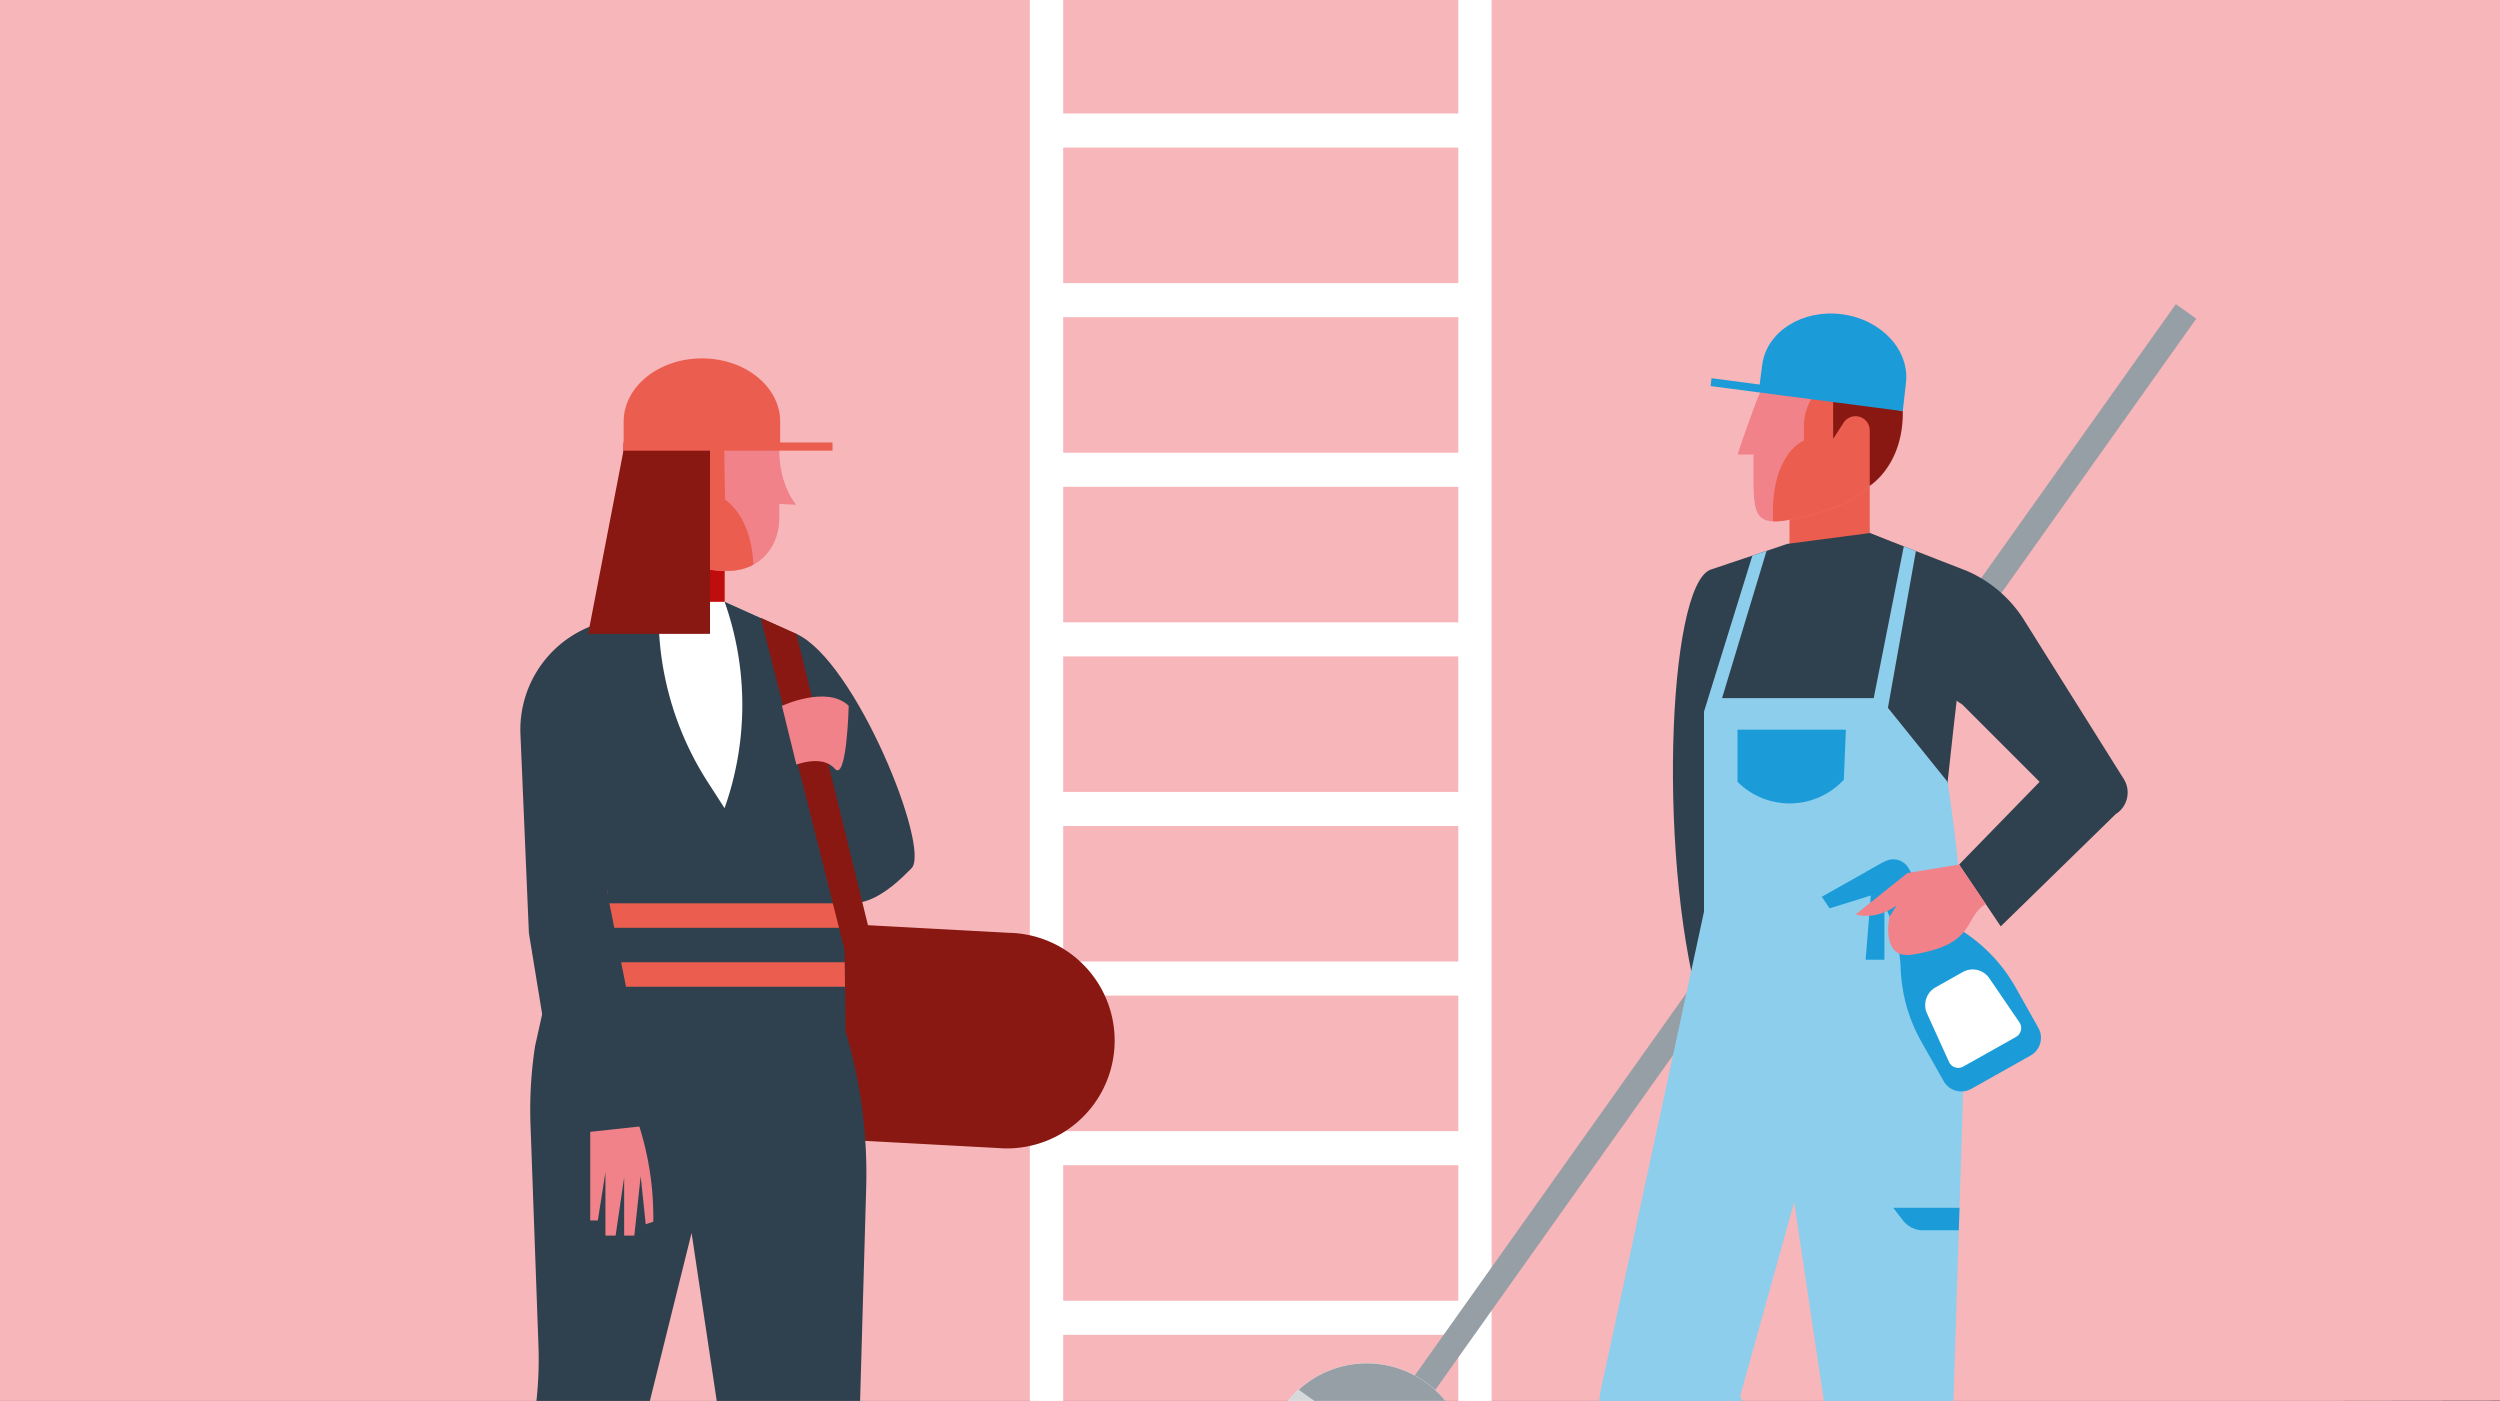 <svg id="Ebene_1" data-name="Ebene 1" xmlns="http://www.w3.org/2000/svg" xmlns:xlink="http://www.w3.org/1999/xlink" viewBox="0 0 737 413"><rect x="0" y="0" width="737" height="413" fill="#333333" stroke="none"/><defs><style>.cls-1{fill:none;}.cls-2{fill:#f18289;}.cls-3{fill:#eb5e4f;}.cls-4{clip-path:url(#clip-path);}.cls-5{fill:#2f404e;}.cls-6{fill:#f7b6ba;}.cls-7{clip-path:url(#clip-path-2);}.cls-8{fill:#fff;}.cls-9{fill:#979fa6;}.cls-10{clip-path:url(#clip-path-3);}.cls-11{fill:#8dceec;}.cls-12{fill:#891812;}.cls-13{fill:#1b9cd9;}.cls-14{fill:#d5d9dc;}.cls-15{clip-path:url(#clip-path-4);}.cls-16{fill:#bf0d0d;}.cls-17{clip-path:url(#clip-path-5);}.cls-18{clip-path:url(#clip-path-6);}.cls-19{fill:#881002;}</style><clipPath id="clip-path"><polygon class="cls-1" points="1096.48 -554.84 357.48 -553.84 357.48 -139.22 1096.48 -140.22 1096.48 -554.84"/></clipPath><clipPath id="clip-path-2"><rect class="cls-1" width="737" height="413"/></clipPath><clipPath id="clip-path-3"><path class="cls-2" d="M538,101.09c-11.64,0-16.59,7.27-21.08,19.54-3.62,9.87-4.88,13.92-4.63,13.37h4.63v5.22c0,13,.12,16.5,13.25,13.47,12.2-2.82,28.92-7.09,28.92-32.06C559.05,107.56,549.61,101.09,538,101.09Z"/></clipPath><clipPath id="clip-path-4"><rect class="cls-3" x="194.15" y="162.34" width="19.44" height="15.04" transform="translate(407.75 339.72) rotate(180)"/></clipPath><clipPath id="clip-path-5"><path class="cls-1" d="M213.6,177.38l.17.48a91.11,91.11,0,0,1-.17,60.39h0l-4.92-7.64a91.06,91.06,0,0,1-14.53-49.33v-3.9l-20.77,8-2.9,64.74V304h78.79l-.78-63.3,2.89-15.52-16.61-38.28Z"/></clipPath><clipPath id="clip-path-6"><path class="cls-2" d="M206.79,111.35c12.67,0,22.94,7.05,22.94,21.26,0,10.76,5,16.19,5,16.19l-5-.24v4.27c0,7.7-5,15.37-15.17,15.47-14.46.14-30.71-8.52-30.71-35.69C183.85,118.4,194.12,111.35,206.79,111.35Z"/></clipPath></defs><g class="cls-4"><path class="cls-5" d="M542.52-16.76l5.25,1.36a39.22,39.22,0,0,0,17.61.45h0l4.2,14.71V3.18H497.66V-1l15.23-4a127.89,127.89,0,0,0,29.63-11.75Z"/><path class="cls-5" d="M645.2-16.76,640-15.4a39.22,39.22,0,0,1-17.61.45h0L618.14-.24V3.18h71.92V-1L674.83-5A127.89,127.89,0,0,1,645.2-16.76Z"/></g><polygon class="cls-6" points="738.84 -1.7 -0.17 -0.7 -0.17 413.92 738.84 412.92 738.84 -1.7"/><g class="cls-7"><rect class="cls-8" x="366.81" y="-24.5" width="10.05" height="125.97" transform="translate(410.31 -333.35) rotate(90)"/><rect class="cls-8" x="366.81" y="25.5" width="10.05" height="125.97" transform="translate(460.31 -283.35) rotate(90)"/><rect class="cls-8" x="366.81" y="75.5" width="10.05" height="125.97" transform="translate(510.31 -233.35) rotate(90)"/><rect class="cls-8" x="366.81" y="125.5" width="10.05" height="125.97" transform="translate(560.31 -183.35) rotate(90)"/><rect class="cls-8" x="366.81" y="175.5" width="10.05" height="125.97" transform="translate(610.31 -133.35) rotate(90)"/><rect class="cls-8" x="366.81" y="225.5" width="10.05" height="125.97" transform="translate(660.31 -83.35) rotate(90)"/><rect class="cls-8" x="366.81" y="275.5" width="10.05" height="125.97" transform="translate(710.31 -33.35) rotate(90)"/><rect class="cls-8" x="366.81" y="325.5" width="10.05" height="125.97" transform="translate(760.31 16.65) rotate(90)"/><rect class="cls-8" x="429.9" y="-12.96" width="9.83" height="431.33"/><rect class="cls-8" x="303.6" y="-12.96" width="9.83" height="431.33"/><rect class="cls-9" x="305.23" y="263.22" width="429.62" height="7.39" transform="translate(1.27 536.29) rotate(-54.61)"/><path class="cls-5" d="M504.4,167.89c-13,4.27-16,89.25-2.06,133.06L517,270.74l5.73-88.62Z"/><rect class="cls-3" x="527.54" y="140.69" width="23.66" height="21.09"/><path class="cls-2" d="M538,101.09c-11.64,0-16.59,7.27-21.08,19.54-3.62,9.87-4.88,13.92-4.63,13.37h4.63v5.22c0,13,.12,16.5,13.25,13.47,12.2-2.82,28.92-7.09,28.92-32.06C559.05,107.56,549.61,101.09,538,101.09Z"/><g class="cls-10"><path class="cls-3" d="M531.79,125.49v4.4s-8.49,3.17-9.13,19.45v8.32h38.78v-45l-12.12-2A15.05,15.05,0,0,0,531.79,125.49Z"/></g><path class="cls-5" d="M502.34,190.54l2.06-22.65,22.52-7.56,24.28-3.18,18,7.38L586,176.81l-7.62,16.26s-5,42.55-4.64,42.82,1.81,37.19,1.81,37.19H505.39l-3.05-52Z"/><path class="cls-5" d="M551.2,157.15l28.86,11.25a37.67,37.67,0,0,1,16.25,13.78L626,229.51A7.52,7.52,0,0,1,623.71,240l-33.89,33.09-12.28-18.21,23.74-24.39-22.8-22.8-29.32-19.25Z"/><path class="cls-11" d="M564.81,162.45l-8.25,46.22,17.58,21.81.9,6.23a422.34,422.34,0,0,1,4.07,73.08l-5.72,182.69H541.2l-.11-56.76-12.18-81.33-15.86,57,22.3,81.1-26.1,6.88L474.53,428.9a30.12,30.12,0,0,1-2.48-19.76l30.29-140.39V221.11l0-11.33,14.27-46,4.18-1.4L507.67,205.8h44.7l8.87-44.74Z"/><path class="cls-12" d="M560.94,121.21l-20.53-4.82v13l3.08-4.77a4.19,4.19,0,0,1,6.52-.66h0a4.23,4.23,0,0,1,1.19,2.93v16.32S561.16,137.16,560.94,121.21Z"/><path class="cls-13" d="M544.17,215.11H512.22v15.37h0a21.73,21.73,0,0,0,30.74,0l.6-.6Z"/><path class="cls-13" d="M577.66,356.06H558.12l2.85,3.7a7.52,7.52,0,0,0,6,2.93h10.48Z"/><path class="cls-8" d="M424.57,452.15a29.79,29.79,0,1,0-47.85-34.64c-12.18,17.75-15.13,30.26-22.71,47.86-10.07,23.37,12.74,10.18,23.48,26.95s12.15,0,12.15,0c-3.6-20.89,5.3-30.81,5.3-30.81-3.09,11.44,2.06,17.86,7.82,21.4a5.22,5.22,0,0,0,7.94-4.51c-.32-10.57,10.45-22.63,13.22-25.55l.25-.26.39-.4Z"/><path class="cls-14" d="M382.84,409.7a29.64,29.64,0,0,0-6.12,7.81c-12.18,17.75-15.13,30.26-22.71,47.86-10.07,23.37,12.74,10.18,23.48,26.95s12.15,0,12.15,0c-3.6-20.89,5.3-30.81,5.3-30.81-3.09,11.44,2.06,17.86,7.82,21.4a5.22,5.22,0,0,0,7.94-4.51c-.32-10.57,10.45-22.63,13.22-25.55l.25-.26.39-.4v0a29.81,29.81,0,0,0,5.72-8.72Z"/><path class="cls-9" d="M432.72,431.71a29.79,29.79,0,0,0-49.88-22l47.45,33.73A29.54,29.54,0,0,0,432.72,431.71Z"/><path class="cls-13" d="M579.31,275h0a47.14,47.14,0,0,1-15-16.17L562.69,256a5.24,5.24,0,0,0-7.13-2l-.42.24-5,2.8,4.19,7.45a47.35,47.35,0,0,1,6,21.22h0a47.23,47.23,0,0,0,6,21.22L573,318.74a6,6,0,0,0,8.11,2.27l8.77-4.93,8.77-4.93a6,6,0,0,0,2.28-8.1l-6.67-11.86A47.29,47.29,0,0,0,579.31,275Z"/><polygon class="cls-13" points="555.14 254.2 537.06 264.36 539.37 267.78 557.05 262.27 555.14 254.2"/><path class="cls-8" d="M594.33,305.68l-15.59,8.76a3,3,0,0,1-4.16-1.36l-6.51-14.34a6,6,0,0,1,2.5-7.65l8.06-4.53a5.94,5.94,0,0,1,7.83,1.84l8.87,13A3,3,0,0,1,594.33,305.68Z"/><polygon class="cls-13" points="555.52 282.93 549.98 282.93 551.82 260.27 555.52 260.27 555.52 282.93"/><path class="cls-2" d="M577.54,254.87l-15.21,2.49-15.28,12.2s5.7,2,12.11-2.64l-2.11,3.23s-2.88,12.78,6.68,11.27c19.23-3,14.9-10.94,21.67-14.9Z"/><path class="cls-13" d="M504.55,111.5l14.19,1.86.76-5.82c1.28-9.76,11.8-16.43,23.5-14.9s20.13,10.69,18.85,20.46l-.91,8.11-7.61-1L542,118.73l-7.79-1-14.7-1.92-15.22-2Z"/><polygon class="cls-8" points="183.69 181.17 194.15 177.38 213.6 177.38 224.29 182.17 226.81 234.42 214.56 248.22 194.15 240.67 183.69 181.17"/><path class="cls-12" d="M193.27,333l100.9,5.44A31.78,31.78,0,1,0,297.59,275l-100.9-5.44A31.78,31.78,0,0,0,193.27,333Z"/><rect class="cls-3" x="194.15" y="162.34" width="19.44" height="15.04" transform="translate(407.75 339.72) rotate(180)"/><g class="cls-15"><rect class="cls-16" x="197.04" y="156.67" width="36.47" height="25.18" transform="translate(430.56 338.53) rotate(180)"/></g><path class="cls-5" d="M255.35,350.2l-2,70A106.31,106.31,0,0,0,254.79,441l9,53.18-39.48,5.78L203.88,363.47l-16.06,64.68-6.58,71.79H146.41l11.33-83.7a113.61,113.61,0,0,0,1-19.51l-2.35-65.27a123.81,123.81,0,0,1,1.35-23.08l3.45-15.49L249.27,304h0A146.71,146.71,0,0,1,255.35,350.2Z"/><path class="cls-5" d="M213.6,177.38l.17.48a91.11,91.11,0,0,1-.17,60.39h0l-4.92-7.64a91.06,91.06,0,0,1-14.53-49.33v-3.9l-20.77,8-2.9,64.74V304h78.79l-.78-63.3,2.89-15.52-16.61-38.28Z"/><path class="cls-5" d="M234.77,186.87c17.33,7.79,39.72,63.24,33.94,69.1s-18.78,18.57-29.61,2.47-7.22-71.57-7.22-71.57Z"/><g class="cls-17"><rect class="cls-3" x="140.74" y="266.29" width="127.98" height="7.22" transform="translate(409.45 539.81) rotate(180)"/><rect class="cls-3" x="140.74" y="283.66" width="127.98" height="7.22" transform="translate(409.45 574.55) rotate(180)"/></g><polygon class="cls-12" points="224.29 182.17 251.38 289.51 256.44 275.06 234.77 186.87 224.29 182.17"/><path class="cls-2" d="M250.2,208.08c-6.31-6.19-19.68,0-19.68,0l4.25,17.33s7.67-3,11.28,1.17S250.2,208.08,250.2,208.08Z"/><path class="cls-2" d="M159.17,208.08l2.1,43.84a215.57,215.57,0,0,0,4.15,38L174,332.55v27.24h2.24l2.24-14.18v18.65h3L184,347.1v17.16h3l1.87-17.53,1.49,14.17,2.24-.74v-1.34a88.83,88.83,0,0,0-6.24-32.69l-.85-2.16-6.18-54.84A50.58,50.58,0,0,1,179,263l2.21-47.51Z"/><path class="cls-5" d="M194.15,177.38,175,184.31a32.75,32.75,0,0,0-21.57,32.19l2.49,58.56,9.73,59.5,27-2.92L179,263l9.75-37.83Z"/><path class="cls-2" d="M206.79,111.35c12.67,0,22.94,7.05,22.94,21.26,0,10.76,5,16.19,5,16.19l-5-.24v4.27c0,7.7-5,15.37-15.17,15.47-14.46.14-30.71-8.52-30.71-35.69C183.85,118.4,194.12,111.35,206.79,111.35Z"/><g class="cls-18"><path class="cls-3" d="M213.5,131.78l.24,15.52s8.39,4.87,8.39,21l3.92,4.6H204v-49Z"/><polygon class="cls-19" points="234.77 131.78 209.31 131.78 209.31 184.09 172.38 184.09 172.38 99.6 223.3 99.6 239.52 115.83 234.77 131.78"/></g><polygon class="cls-12" points="209.31 131.78 209.31 186.87 173.38 186.87 183.85 132.61 209.31 131.78"/><path class="cls-3" d="M230,130.44V124.3c0-10.3-10.33-18.65-23.07-18.65S183.85,114,183.85,124.3v6.14h-.16v2.41h61.74v-2.41Z"/></g></svg>
